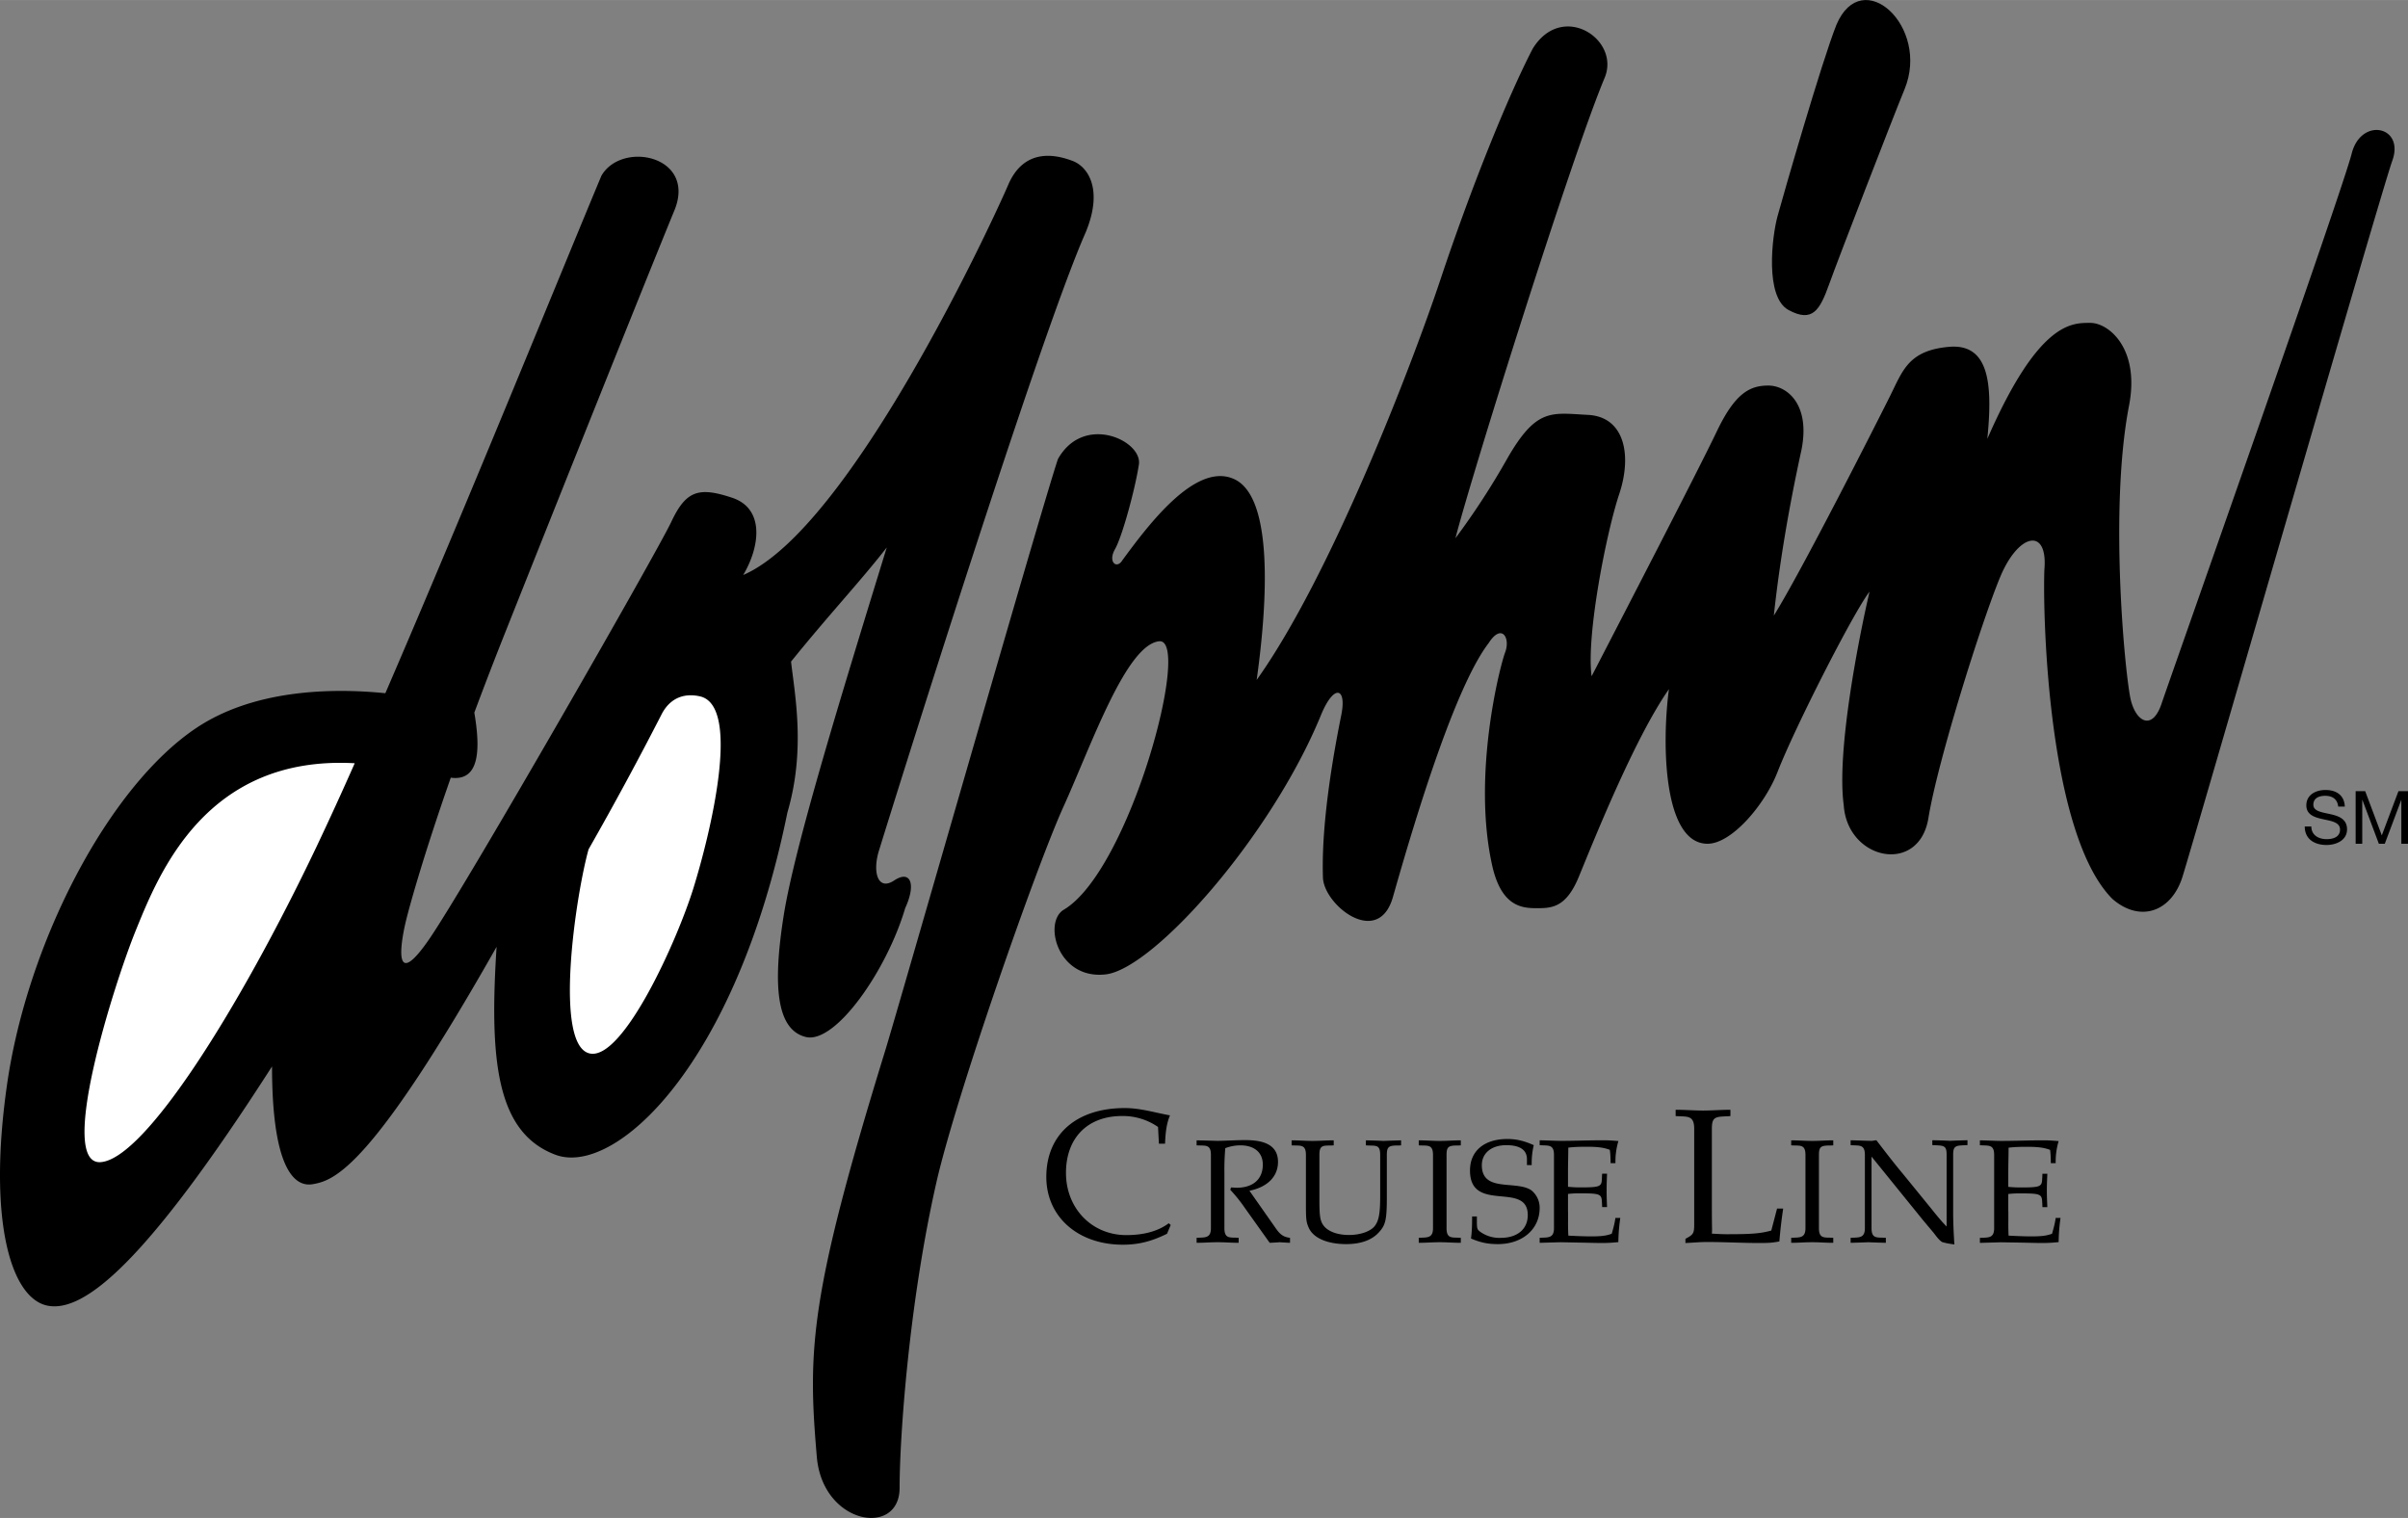 <svg xmlns="http://www.w3.org/2000/svg" width="2500" height="1576" viewBox="0 0 40.887 25.774"><rect x="0" y="0" width="40.887" height="25.774" fill="#808080" stroke="none"/><path d="M19.663 19.135a1.049 1.049 0 0 0-.611-.186c-.585 0-.952.371-.952.966 0 .601.438 1.056 1.024 1.056.253 0 .517-.048.721-.201l.033.029-.062.149c-.263.13-.484.186-.75.186-.764 0-1.3-.475-1.3-1.15 0-.722.511-1.17 1.333-1.17.266 0 .51.078.767.124-.052.124-.075.257-.084.481h-.104l-.015-.284zM21.619 20.794c.085.12.132.207.285.223v.085c-.058-.003-.115-.005-.173-.01-.058.005-.115.007-.172.01l-.417-.585a2.635 2.635 0 0 0-.252-.315l.012-.04.095.005c.28 0 .445-.145.445-.393 0-.205-.143-.327-.382-.327a.71.71 0 0 0-.255.048 4.166 4.166 0 0 0-.015.415v.944c0 .188.1.153.242.163v.085c-.12 0-.237-.01-.357-.01s-.237.01-.357.01v-.085c.138-.008.243.012.243-.163v-1.245c0-.188-.1-.152-.243-.162v-.085l.105.002.252.007c.155-.002.31-.013.465-.013.252 0 .56.045.56.37 0 .248-.178.428-.485.49l.404.576zM23.193 19.362c.1.002.2.005.3.01.1-.005.198-.007.297-.01v.085c-.032.003-.065.003-.097.003-.118.005-.145.034-.145.159v.705c0 .396-.02.485-.135.61-.12.133-.31.2-.555.2-.322 0-.562-.105-.637-.28-.042-.095-.047-.138-.047-.41v-.825c0-.188-.1-.152-.243-.162v-.085c.12 0 .238.01.357.01.12 0 .238-.01.358-.01v.085l-.053.003c-.135 0-.19 0-.19.159v.753c0 .285.012.365.067.442.073.103.235.165.435.165s.38-.065.447-.165c.062-.09.083-.21.083-.492v-.703c0-.188-.08-.149-.243-.162v-.085zM24.805 19.447c-.032.003-.065.003-.098.003-.117.005-.145.034-.145.159v1.245c0 .188.1.153.242.163v.085c-.12 0-.237-.01-.357-.01s-.237.01-.357.01v-.085c.138-.008.242.012.242-.163v-1.245c0-.188-.1-.152-.242-.162v-.085c.12 0 .237.01.357.01s.237-.01.357-.01v.085zM26.008 19.782h-.081v-.098c0-.16-.119-.24-.352-.24-.25 0-.414.135-.414.34 0 .467.58.252.839.425a.38.38 0 0 1 .143.3c0 .362-.292.615-.71.615-.167 0-.292-.025-.456-.095.017-.125.019-.25.019-.375h.081v.062c0 .135.002.155.045.19a.557.557 0 0 0 .358.112c.283 0 .461-.147.461-.387 0-.583-.981-.022-.981-.757 0-.333.242-.535.637-.535.147 0 .285.032.446.105a1.298 1.298 0 0 0-.035.338z"/><path d="M26.625 20.572v.17a3.78 3.78 0 0 0 .005.238c.085.005.267.013.375.013.185 0 .267-.01.362-.045.025-.087.05-.178.062-.268h.083a3.105 3.105 0 0 0-.033.41c-.095.01-.18.015-.268.015-.132 0-.267-.005-.4-.007l-.311-.006-.252.007-.105.003v-.085c.138-.008.243.012.243-.163v-1.245c0-.185-.098-.154-.243-.165v-.083c.118.002.232.008.35.01.24 0 .478-.01.717-.01.087 0 .14.002.27.013a1.206 1.206 0 0 0-.05.375h-.083c0-.075-.002-.15-.013-.226-.107-.04-.21-.052-.395-.052-.103 0-.207.002-.31.015 0 .14-.005.277-.005.417v.248c.093.008.138.01.215.01.32 0 .355-.013.36-.138.002-.032.002-.062.005-.095h.083c-.005.133-.007.183-.007.282 0 .103.002.153.007.285h-.083c-.002-.032-.002-.062-.005-.095-.005-.125-.04-.138-.36-.138-.078 0-.123 0-.215.01v.3zM29.342 20.956c.409 0 .553-.013.734-.062l.098-.374h.104a8.178 8.178 0 0 0-.065.559c-.13.023-.163.026-.354.026-.292 0-.585-.017-.877-.017-.12 0-.244.013-.364.017v-.071c.136-.072.149-.091.149-.251v-1.618c0-.24-.127-.201-.315-.215v-.107c.156 0 .309.013.465.013.156 0 .309-.013.465-.013v.107c-.042.004-.084.004-.127.007-.153.007-.188.045-.188.208v1.241c0 .153 0 .306.003.459 0 .019 0 .045-.003.081.116.006.164.01.275.01zM31.128 19.447c-.032.003-.065.003-.098.003-.117.005-.145.034-.145.159v1.245c0 .188.1.153.243.163v.085c-.12 0-.237-.01-.357-.01s-.237.01-.357.01v-.085c.137-.008.242.012.242-.163v-1.245c0-.188-.1-.152-.242-.162v-.085c.12 0 .237.01.357.01s.237-.01.357-.01v.085zM31.778 20.854c0 .188.1.153.243.163v.085c-.101-.003-.198-.005-.298-.01-.1.005-.2.007-.3.01v-.085c.137-.008.242.012.242-.163v-1.245c0-.185-.097-.154-.242-.165v-.083c.117.002.232.008.35.01.03 0 .058-.01.088-.01.147.192.295.385.45.57l.417.512c.105.127.208.265.325.382v-1.218c0-.125-.027-.154-.145-.159-.033-.003-.065-.003-.098-.005v-.083c.1.002.2.005.3.01.1-.005.197-.007.297-.01v.083c-.033.002-.065.002-.097.005-.118.005-.146.034-.146.159v.99c0 .138.008.348.021.533-.07-.01-.143-.02-.21-.042-.062-.04-.11-.117-.157-.173l-.163-.194-.877-1.083v1.216zM34.101 20.572v.17a3.78 3.78 0 0 0 .004.238c.085.005.268.013.375.013.185 0 .268-.01.363-.045.025-.087.05-.178.062-.268h.082a3.104 3.104 0 0 0-.032.41c-.095.01-.18.015-.268.015-.132 0-.268-.005-.4-.007l-.312-.005-.252.007-.105.003v-.085c.137-.008.242.012.242-.163V19.61c0-.185-.097-.154-.242-.165v-.083c.117.002.232.008.35.01.24 0 .478-.01.717-.01.087 0 .14.002.27.013a1.206 1.206 0 0 0-.05.375h-.083c0-.075-.002-.15-.012-.226-.107-.04-.21-.052-.395-.052-.103 0-.208.002-.31.015 0 .14-.005.277-.005.417v.248a2.1 2.1 0 0 0 .215.01c.32 0 .355-.013.36-.138.003-.032.003-.062.005-.095h.083c-.005.133-.008.183-.008.282 0 .103.003.153.008.285h-.083c-.002-.032-.002-.062-.005-.095-.005-.125-.04-.138-.36-.138-.078 0-.123 0-.215.01v.299zM39.702 13.695c-.014-.128-.099-.183-.222-.183-.1 0-.2.036-.2.152 0 .11.143.127.287.159.143.032.285.082.285.258 0 .189-.187.266-.349.266-.2 0-.369-.097-.369-.314h.112c0 .149.125.215.26.215.107 0 .227-.034.227-.163 0-.123-.143-.144-.285-.175s-.287-.072-.287-.236c0-.181.162-.261.324-.261.183 0 .321.086.329.282h-.112zM39.998 13.433h.162l.282.751.283-.751h.162v.893h-.113v-.743h-.002l-.279.743h-.101l-.279-.743h-.003v.743h-.112zM18.432 3.951c.312-.75.031-1.125-.219-1.219s-.812-.25-1.094.406-2.688 5.844-4.5 6.625c.281-.469.375-1.125-.188-1.312s-.781-.125-1.031.406-3.438 6.094-4.094 7.062-.5.062-.406-.312c.062-.249.29-1.076.754-2.403.514.071.496-.535.4-1.105.151-.404.317-.838.502-1.304 1.094-2.75 2.406-6.031 2.906-7.25.344-.906-.906-1.156-1.25-.562C9.6 4.444 7.903 8.624 6.543 11.77c-1.001-.101-2.268-.037-3.205.587-1.5 1-2.875 3.656-3.219 6.062-.328 2.296.062 3.625.688 3.75s1.688-.75 3.812-4.062c0 1.562.312 2.062.688 2s1-.281 3.125-4.031c-.125 1.938 0 3.156 1 3.531s3.062-1.5 3.938-5.812c.312-1.062.125-2 .062-2.562.656-.812 1.188-1.375 1.625-1.938-.75 2.438-1.562 5.062-1.75 6.25s-.125 1.938.375 2.062 1.375-1.125 1.688-2.188c.188-.406.094-.656-.188-.469s-.375-.156-.25-.531c.242-.787 2.704-8.667 3.5-10.468z"/><path d="M1.713 19.732c-.75.062.214-3.002.594-3.938.392-.964 1.191-2.975 3.716-2.835a58.006 58.006 0 0 1-.654 1.429c-1.312 2.751-2.906 5.282-3.656 5.344zM9.994 14.42c-.219.781-.604 3.363.031 3.469.562.094 1.469-1.906 1.75-2.812s.812-3.062.125-3.25c-.25-.062-.5 0-.656.281a58.552 58.552 0 0 1-1.25 2.312z" fill="#fff"/><path d="M17.963 7.795c-.312.938-2.71 9.325-2.938 10.062-1.281 4.156-1.312 5.062-1.156 6.875.094 1.156 1.406 1.375 1.406.531s.156-3.125.625-5.188c.332-1.458 1.688-5.344 2.156-6.375s1.062-2.75 1.625-2.812-.5 3.906-1.625 4.562c-.344.219-.094 1.188.719 1.094s2.812-2.344 3.656-4.406c.219-.531.438-.469.344 0s-.344 1.75-.312 2.75c0 .469.938 1.219 1.188.344s1-3.5 1.625-4.312c.219-.344.375-.094.281.156s-.562 2.094-.219 3.625c.156.688.5.719.75.719s.5 0 .719-.531.938-2.344 1.531-3.188c-.125.938-.094 2.625.656 2.625.406 0 .969-.656 1.188-1.219.289-.743 1.278-2.69 1.562-3.062-.188.812-.562 2.719-.438 3.625.062.938 1.281 1.188 1.438.219s.906-3.344 1.219-4.094.812-.844.75-.125c-.031.781.062 4.5 1.156 5.594.469.406 1 .219 1.188-.375S40.4 3.357 40.619 2.732c.219-.594-.531-.75-.688-.125s-2.906 8.406-3.219 9.312c-.156.5-.438.344-.531-.031s-.375-3.219-.031-5c.188-.969-.344-1.406-.656-1.406s-.875-.031-1.75 1.969c.094-.938.031-1.625-.656-1.562s-.781.406-1 .844-1.5 2.969-1.969 3.719c.094-.875.25-1.812.469-2.812.156-.781-.25-1.094-.562-1.094s-.563.124-.876.78-1.656 3.25-2.125 4.156c-.094-.688.25-2.438.469-3.094s.094-1.312-.531-1.344-.875-.125-1.375.75a12.796 12.796 0 0 1-.875 1.344c.281-1.094 1.969-6.469 2.531-7.812.281-.656-.719-1.312-1.219-.5-.438.844-1.062 2.406-1.562 3.906s-1.875 5.062-3.125 6.812c.188-1.344.281-3.094-.375-3.406s-1.469.781-1.906 1.375c-.094.156-.25.031-.125-.188s.344-1.031.406-1.438-.938-.873-1.375-.092z"/><path d="M31.182.42c-.25.625-.906 2.906-1 3.25s-.219 1.375.188 1.594.531 0 .688-.438 1.078-2.819 1.281-3.312c.436-1.063-.72-2.125-1.157-1.094z"/></svg>